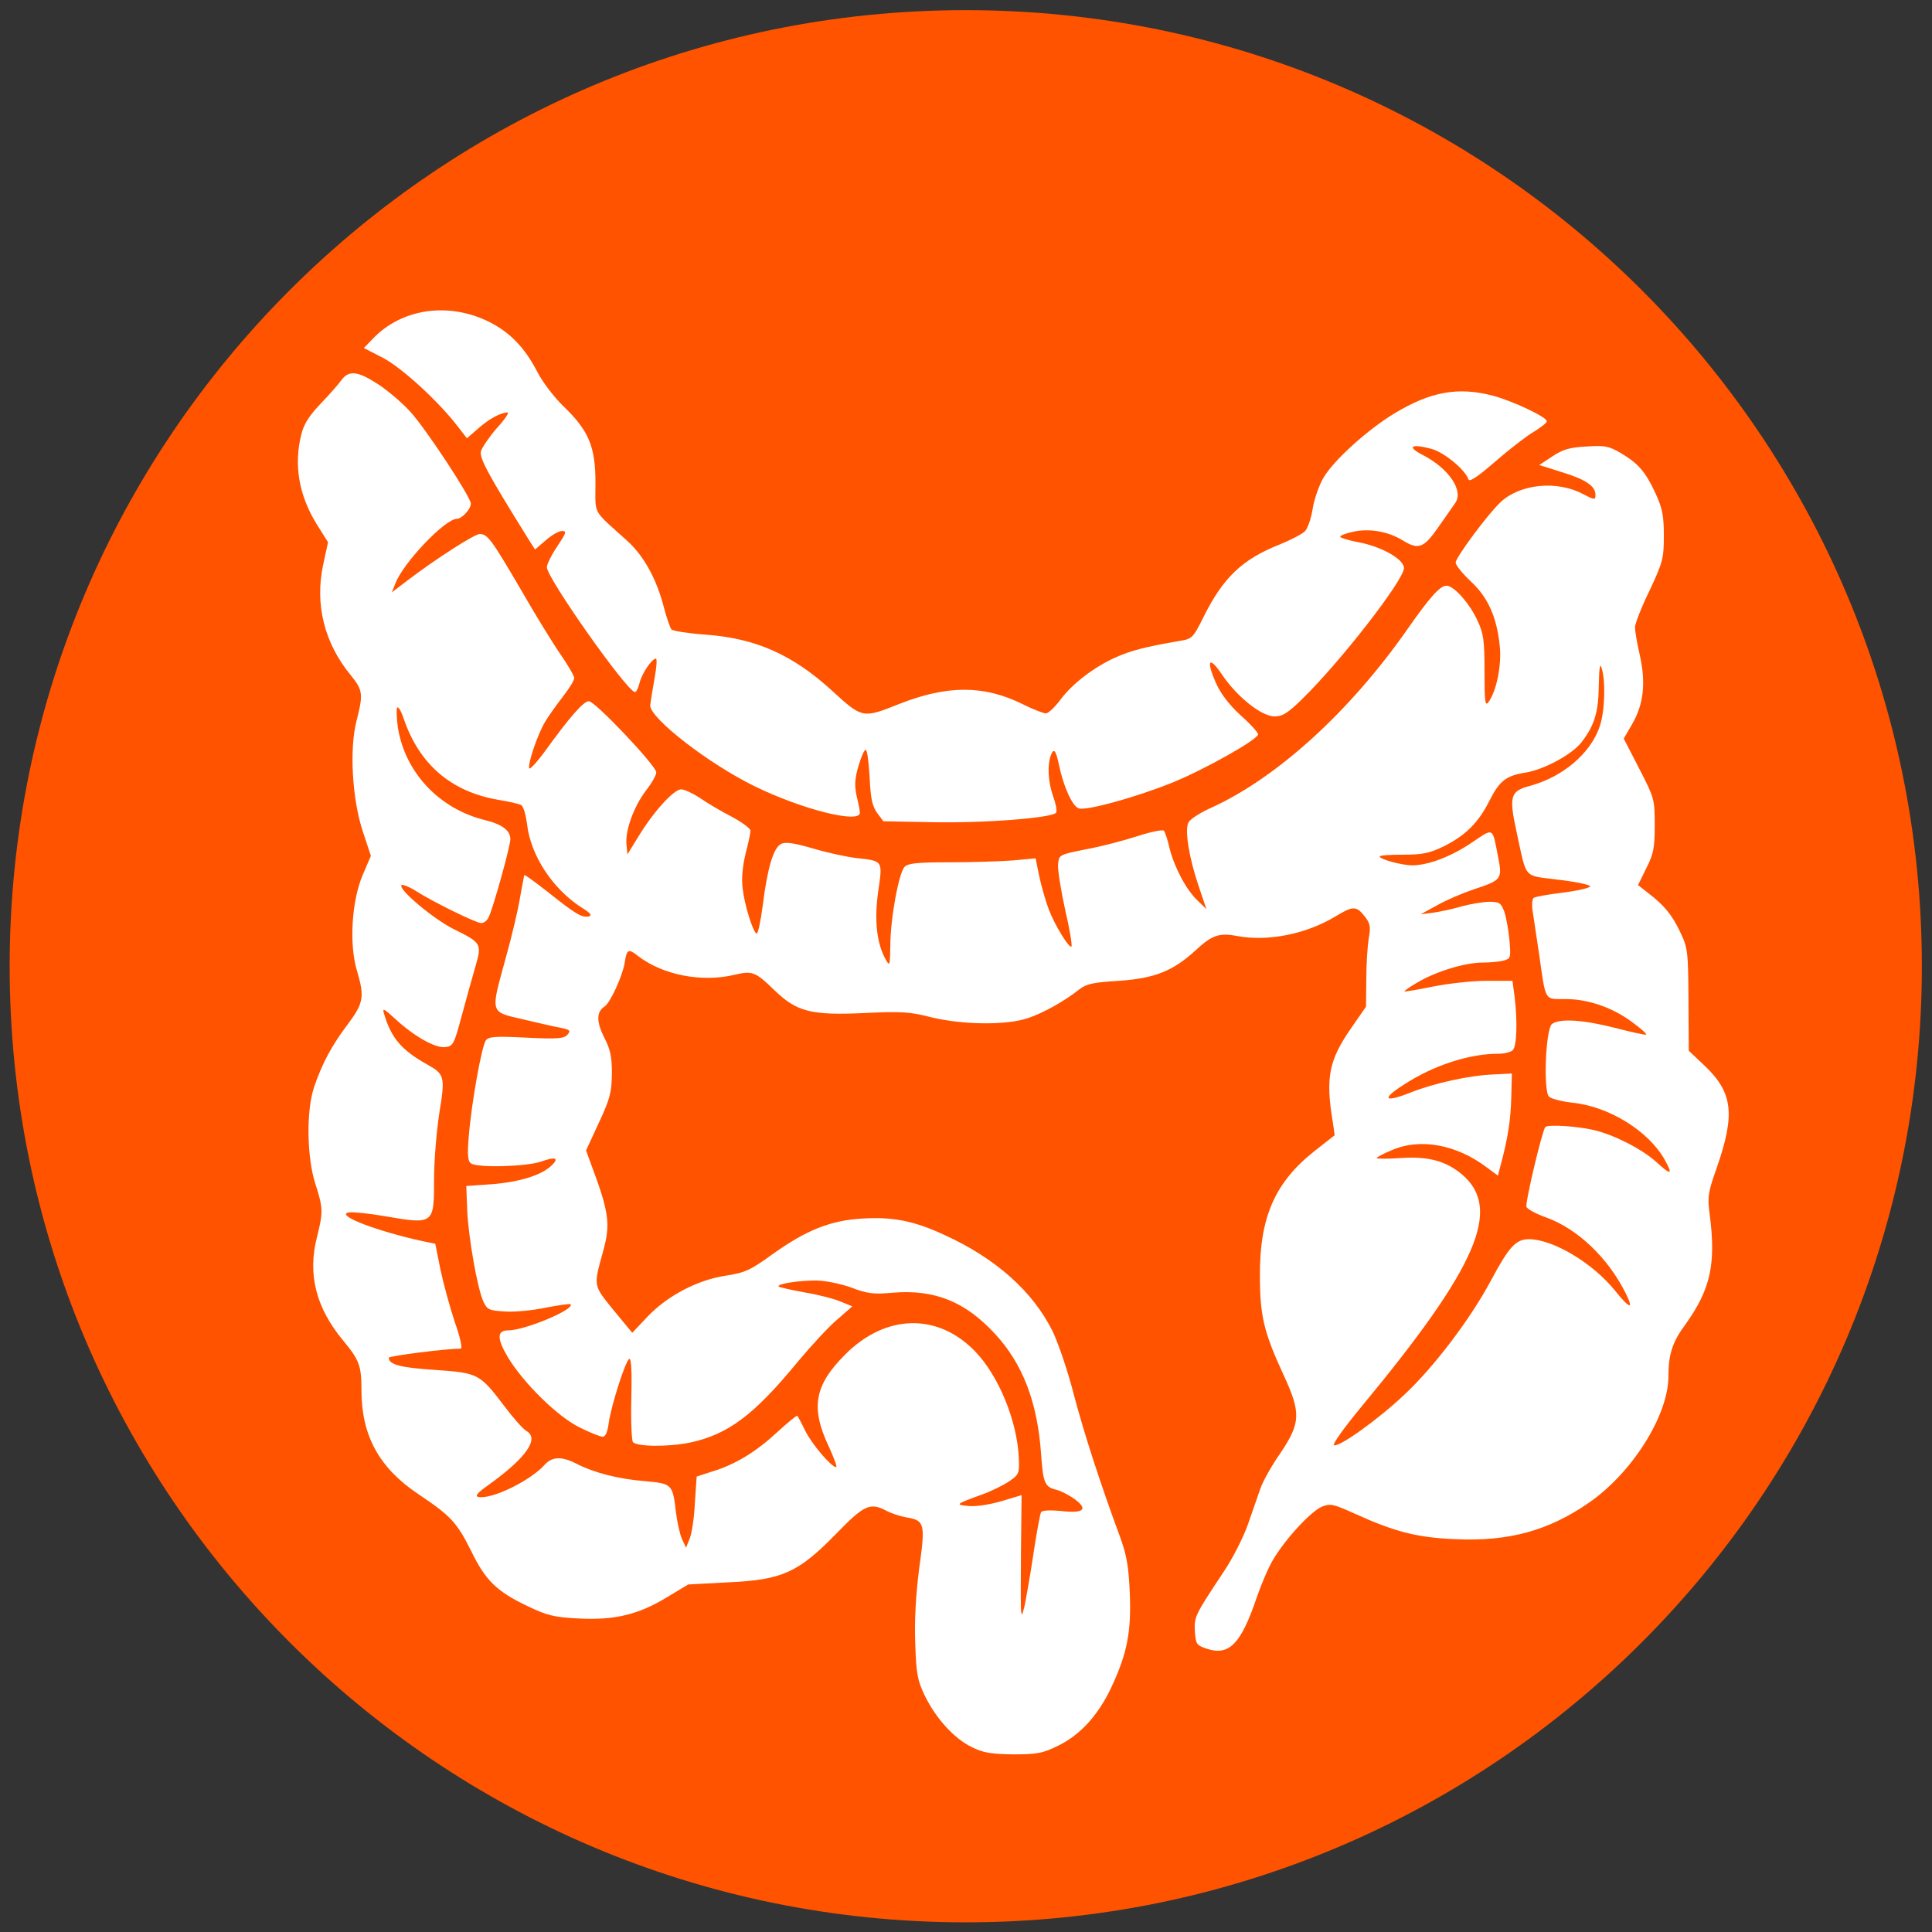<?xml version="1.0" encoding="UTF-8"?> <svg xmlns="http://www.w3.org/2000/svg" height="266.667" width="266.667" xml:space="preserve"><rect width="100%" height="100%" fill="#333333" stroke="none"/> <defs> <clipPath id="a" clipPathUnits="userSpaceOnUse"> <path d="M0 200h200V0H0Z"></path> </clipPath> </defs> <g clip-path="url(#a)" transform="matrix(1.333 0 0 -1.333 0 266.667)"> <path style="fill:#ff5300;fill-opacity:1;fill-rule:nonzero;stroke:none" d="M0 0c0-54.676-44.324-99-99-99s-99 44.324-99 99 44.324 99 99 99S0 54.676 0 0" transform="translate(199 100)"></path> <path style="fill:#fff;fill-opacity:1;fill-rule:nonzero;stroke:none" d="M0 0c-1.479 1.321-4.312 2.77-6.42 3.273-1.794.41-4.721.598-5.036.315-.315-.347-2.108-7.868-1.951-8.277.094-.221 1.007-.724 2.077-1.102 3.21-1.164 6.357-4.154 8.183-7.805.881-1.762.472-1.7-1.07.22-2.329 2.896-6.421 5.319-8.907 5.351-1.385 0-2.077-.756-3.997-4.344-2.108-3.934-5.854-8.875-8.906-11.739-2.77-2.612-6.736-5.445-7.302-5.256-.221.063 1.039 1.826 2.864 4.029 11.99 14.477 14.571 20.457 10.386 24.013-1.699 1.417-3.525 1.888-6.326 1.7-1.385-.095-2.518-.095-2.518 0 0 .062.661.44 1.511.786 2.958 1.322 6.766.63 9.945-1.794l1.102-.818.314 1.196c.724 2.707 1.007 4.564 1.071 6.893l.062 2.486-1.888-.095c-2.518-.094-6.169-.912-8.56-1.856-2.77-1.102-3.116-.724-.756.786 3.021 1.983 6.767 3.211 9.757 3.211.66 0 1.321.157 1.542.377.409.409.503 2.895.188 5.54l-.219 1.636h-2.708c-1.479 0-3.965-.284-5.539-.598-1.542-.315-2.864-.535-2.926-.504-.064.063.535.473 1.353.944 1.919 1.134 4.909 2.046 6.703 2.046.819 0 1.825.094 2.235.22.692.189.724.284.566 2.109-.094 1.07-.346 2.392-.535 2.959-.346.881-.503 1.007-1.542 1.007-.629 0-1.92-.221-2.863-.472-.945-.284-2.298-.567-2.991-.661l-1.258-.158 1.73.944c.944.536 2.645 1.259 3.777 1.637 2.864.944 2.958 1.07 2.518 3.305-.63 3.21-.409 3.084-2.77 1.51-2.14-1.448-4.5-2.328-6.136-2.328-1.071 0-3.368.629-3.368.912 0 .126 1.101.189 2.455.189 2.013 0 2.706.157 4.154.85 2.234 1.101 3.619 2.454 4.752 4.72 1.039 2.078 1.731 2.613 3.745 2.928 1.92.314 4.847 1.888 5.823 3.178 1.322 1.731 1.731 3.084 1.762 5.854.032 1.794.126 2.36.283 1.826.442-1.354.347-4.533-.188-6.075-.945-2.801-3.84-5.255-7.271-6.168-1.982-.535-2.139-1.07-1.352-4.69 1.101-5.067.66-4.532 4.216-5.004 1.732-.188 3.243-.503 3.4-.661.157-.157-1.008-.441-2.612-.661-1.606-.189-3.022-.44-3.21-.566-.159-.094-.221-.693-.126-1.322.093-.629.409-2.675.692-4.595.692-4.879.503-4.563 2.706-4.563 2.329 0 4.847-.85 6.924-2.393.85-.629 1.511-1.195 1.448-1.29-.063-.062-1.511.252-3.21.693-3.337.849-5.728 1.006-6.547.409-.661-.535-.912-6.893-.314-7.522.221-.22 1.322-.504 2.423-.63C-4.878 5.728-.755 3.179.913.188 1.794-1.385 1.573-1.448 0 0m-110.499 25.398c-.724-.157-1.385.252-4.186 2.486-1.322 1.039-2.455 1.857-2.486 1.794-.032-.063-.221-1.07-.441-2.297-.189-1.196-.85-4.028-1.479-6.263-1.605-5.854-1.7-5.571 1.825-6.389 1.574-.377 3.368-.787 3.934-.881.881-.189.976-.284.63-.693s-1.007-.471-4.217-.314c-3.116.157-3.903.126-4.218-.252-.441-.535-1.51-6.484-1.794-10.008-.157-1.952-.094-2.55.252-2.769.724-.473 5.728-.316 7.207.188 1.574.566 1.951.378 1.07-.44-1.038-.976-3.305-1.668-6.105-1.889l-2.676-.189.095-2.518c.126-2.832 1.07-8.214 1.699-9.504.378-.787.598-.882 2.266-.976 1.007-.063 2.896.126 4.218.41 1.29.251 2.423.409 2.517.345.504-.504-4.72-2.706-6.451-2.706-1.165 0-1.196-.818-.063-2.738 1.573-2.644 5.098-6.138 7.427-7.302 1.07-.535 2.172-.975 2.423-.975.284 0 .504.503.63 1.51.283 1.826 1.699 6.294 2.109 6.546.22.126.283-1.321.22-4.028-.063-2.298.031-4.375.157-4.564.315-.503 3.683-.535 5.949-.062 3.934.85 6.609 2.863 11.109 8.34 1.448 1.73 3.305 3.745 4.154 4.437l1.511 1.323-1.227.502c-.661.284-2.361.724-3.746.945-1.384.252-2.58.535-2.643.597-.283.284 2.234.662 3.997.63.944-.031 2.581-.378 3.588-.756 1.574-.597 2.234-.692 4.248-.502 4.312.345 7.459-.914 10.544-4.249 2.864-3.084 4.406-7.05 4.784-12.432.22-3.084.377-3.431 1.636-3.745.472-.126 1.322-.567 1.92-1.007 1.353-1.039.818-1.448-1.574-1.165-1.006.095-1.857.063-1.982-.126-.095-.157-.473-2.171-.818-4.5-.347-2.329-.787-4.721-.913-5.319-.252-.944-.284-.976-.346-.315-.032.441-.032 3.305 0 6.358l.062 5.539-1.982-.598c-1.165-.347-2.612-.599-3.431-.535-1.542.126-1.447.188 1.322 1.196.975.346 2.235.976 2.833 1.385.975.66 1.038.818.975 2.328-.157 3.903-2.108 8.624-4.563 11.142-3.871 3.965-9.222 3.839-13.408-.346-3.21-3.211-3.619-5.508-1.699-9.568.535-1.165.881-2.109.755-2.109-.503 0-2.549 2.424-3.21 3.776-.378.788-.755 1.48-.818 1.543-.063.063-.976-.692-2.046-1.668-2.203-2.045-4.343-3.368-6.735-4.091l-1.637-.535-.189-2.739c-.062-1.51-.314-3.147-.534-3.681l-.378-.945-.441.945c-.22.534-.472 1.73-.598 2.674-.346 2.958-.377 3.022-3.241 3.274-2.707.22-5.193.849-7.05 1.794-1.511.786-2.518.755-3.273-.064-1.511-1.699-5.539-3.65-6.893-3.367-.409.063-.126.409.976 1.195 3.934 2.802 5.382 4.847 3.997 5.634-.315.157-1.353 1.323-2.298 2.581-2.549 3.367-2.706 3.431-7.175 3.745-3.493.221-4.784.536-4.784 1.259 0 .189 6.011.945 7.459.945.189 0-.063 1.164-.629 2.769-.504 1.511-1.165 3.934-1.48 5.413l-.535 2.675-1.227.252c-4.69 1.008-9.19 2.707-7.742 2.99.409.063 2.077-.095 3.682-.378 5.161-.881 5.161-.881 5.161 3.84 0 1.856.252 4.909.535 6.767.63 3.84.567 4.09-1.259 5.098-2.643 1.479-3.713 2.739-4.437 5.193-.22.692-.094.661 1.164-.503 1.952-1.794 4.123-3.022 5.162-2.896.818.094.913.315 1.699 3.241.472 1.732 1.102 4.029 1.417 5.099.692 2.36.629 2.455-2.235 3.871-2.046 1.007-5.822 4.154-5.413 4.564.094.094.755-.158 1.416-.567 1.857-1.196 6.326-3.367 6.829-3.367.284 0 .599.252.756.566.441.818 2.266 7.396 2.266 8.12 0 .913-.85 1.542-2.644 1.983-4.721 1.164-8.246 4.91-9.001 9.567-.126.882-.157 1.794-.094 2.046.094.22.409-.252.692-1.101 1.605-4.721 4.878-7.554 9.725-8.404 1.165-.189 2.266-.44 2.455-.566.22-.126.472-1.007.598-1.983.378-3.242 2.643-6.672 5.602-8.592.975-.598 1.164-.849.787-.944M5.13 9.851l-1.731 1.636-.032 5.287c-.031 4.973-.062 5.351-.849 6.988-.85 1.793-1.637 2.769-3.368 4.091l-1.006.787.849 1.731c.755 1.479.881 2.108.881 4.469 0 2.675-.031 2.801-1.604 5.854l-1.606 3.116.881 1.51c1.196 2.077 1.417 4.28.787 7.113-.283 1.227-.504 2.549-.504 2.895 0 .346.661 2.077 1.511 3.808C.724 62.095.818 62.473.818 64.833c0 2.108-.157 2.833-.88 4.406-1.04 2.235-1.794 3.084-3.621 4.155-1.164.692-1.635.786-3.493.66-1.73-.094-2.423-.283-3.524-1.007l-1.385-.913 2.297-.723c2.486-.756 3.525-1.448 3.525-2.361 0-.566-.094-.535-1.322.095-2.675 1.416-6.483 1.038-8.497-.85-1.291-1.196-4.658-5.728-4.658-6.263 0-.252.692-1.133 1.573-1.951 1.763-1.637 2.676-3.651 2.99-6.641.221-1.951-.314-4.69-1.164-5.854-.346-.472-.409.032-.409 3.147 0 3.21-.095 3.934-.725 5.288-.817 1.793-2.454 3.619-3.21 3.619-.661 0-1.699-1.133-4.09-4.563-5.949-8.498-13.471-15.327-20.238-18.412-1.133-.503-2.234-1.196-2.391-1.542-.409-.755.031-3.588 1.07-6.641l.786-2.329-.912.882c-1.196 1.132-2.393 3.43-2.895 5.382-.19.881-.473 1.699-.598 1.856-.158.126-1.386-.126-2.738-.566-1.354-.441-3.714-1.07-5.288-1.353-2.801-.567-2.833-.567-2.927-1.542-.063-.567.283-2.645.724-4.69.472-2.014.755-3.745.661-3.84-.22-.251-1.731 2.203-2.361 3.871-.314.85-.755 2.361-.975 3.399l-.378 1.857-2.392-.22c-1.29-.094-4.248-.189-6.546-.189-3.242 0-4.28-.094-4.626-.472-.598-.598-1.48-5.382-1.48-8.183-.031-2.077-.063-2.14-.472-1.416-.944 1.668-1.196 4.06-.787 7.018.473 3.273.536 3.179-2.266 3.494-1.038.125-3.084.566-4.531 1.007-1.983.566-2.833.692-3.274.441-.787-.41-1.416-2.581-1.888-6.421-.22-1.668-.503-2.927-.629-2.864-.41.252-1.259 3.021-1.448 4.721-.126 1.039 0 2.298.314 3.588.284 1.07.504 2.14.504 2.36 0 .221-.881.881-1.951 1.448-1.102.567-2.581 1.448-3.305 1.951-.724.473-1.605.882-1.92.882-.755 0-2.832-2.266-4.406-4.847l-1.164-1.889-.095 1.008c-.157 1.447.756 3.934 2.014 5.602.599.755 1.071 1.605 1.071 1.888 0 .661-6.326 7.365-6.987 7.365-.535 0-1.983-1.637-4.501-5.131-.85-1.164-1.605-1.982-1.668-1.825-.157.504.85 3.462 1.605 4.753.346.597 1.196 1.793 1.857 2.643.661.85 1.196 1.7 1.196 1.951 0 .22-.629 1.322-1.416 2.455-.787 1.133-2.644 4.155-4.123 6.735-3.021 5.162-3.43 5.728-4.249 5.728-.535 0-4.563-2.58-7.616-4.909l-1.48-1.133.347.881c.787 2.14 5.161 6.735 6.389 6.735.503 0 1.448 1.007 1.448 1.574 0 .66-4.627 7.71-6.264 9.504-.786.881-2.297 2.171-3.304 2.833-2.172 1.416-3.084 1.51-3.871.409-.315-.441-1.29-1.542-2.172-2.455-1.133-1.196-1.7-2.077-1.951-3.147-.787-3.116-.252-6.295 1.605-9.284l1.165-1.857-.504-2.329c-.881-4.124.126-8.152 2.895-11.488 1.228-1.511 1.259-1.951.567-4.658-.755-2.864-.472-8.057.629-11.424l.85-2.581-.85-1.983c-1.133-2.675-1.416-7.144-.598-9.882.819-2.738.693-3.367-.944-5.57-1.668-2.204-2.644-4.029-3.493-6.515-.819-2.455-.756-7.302.157-10.071.787-2.455.787-2.865.157-5.413-1.007-3.872-.125-7.366 2.739-10.795 1.636-1.984 1.856-2.55 1.856-5.099 0-4.689 1.826-8.025 5.854-10.732 3.431-2.298 4.029-2.958 5.508-5.917 1.479-3.053 2.644-4.186 5.885-5.728 1.983-.944 2.707-1.133 5.288-1.259 3.714-.189 6.168.409 9.158 2.235l2.14 1.29 4.123.22c5.602.252 7.27 1.007 11.173 5.004 2.927 3.022 3.556 3.305 5.256 2.392.472-.252 1.353-.535 1.982-.66 1.952-.316 2.046-.599 1.385-5.288-.346-2.739-.503-5.382-.409-7.774.094-3.147.252-3.871.976-5.382 1.164-2.391 3.053-4.468 4.878-5.35 1.196-.598 2.014-.724 4.312-.755 2.486 0 3.053.126 4.594.881 2.298 1.101 4.155 3.147 5.508 5.98 1.668 3.556 2.109 5.759 1.951 9.787-.125 2.833-.314 3.935-1.006 5.855-1.984 5.349-3.714 10.669-4.785 14.728-.597 2.361-1.604 5.32-2.203 6.578-2.046 4.124-5.884 7.553-11.204 9.977-3.115 1.447-5.319 1.889-8.466 1.699-3.336-.188-5.822-1.195-9.315-3.681-2.298-1.668-2.833-1.92-4.847-2.235-2.959-.441-6.043-2.078-8.12-4.249l-1.574-1.668-1.951 2.361c-2.109 2.612-2.077 2.422-1.07 6.074.787 2.832.629 4.028-1.259 9.063l-.504 1.385 1.323 2.864c1.164 2.487 1.321 3.148 1.353 5.068 0 1.794-.158 2.549-.819 3.807-.786 1.575-.786 2.613.032 3.148.598.345 1.888 3.178 2.108 4.532.221 1.448.378 1.51 1.417.692 2.549-1.951 6.577-2.738 9.976-1.92 1.857.441 2.141.315 4.186-1.668 2.266-2.171 3.777-2.549 9.222-2.297 3.839.189 4.783.126 6.955-.441 3.242-.787 7.837-.849 10.071-.062 1.637.566 3.745 1.761 5.256 2.958.724.566 1.448.723 4.092.881 3.681.252 5.601 1.007 7.93 3.147 1.732 1.605 2.455 1.857 4.407 1.48 3.147-.567 7.049.22 10.04 2.014 1.856 1.133 2.203 1.133 3.052.063.598-.756.661-1.102.441-2.298-.126-.787-.252-2.675-.252-4.249l-.031-2.832-1.48-2.14c-2.36-3.368-2.738-5.193-1.951-9.851l.188-1.322-2.045-1.605c-4.123-3.241-5.728-6.862-5.697-12.935 0-4.155.409-5.854 2.424-10.228 1.856-3.997 1.794-5.005-.283-8.12-.913-1.291-1.858-2.991-2.109-3.746-.252-.755-.849-2.423-1.291-3.713-.471-1.323-1.573-3.494-2.486-4.847-3.053-4.595-3.053-4.658-2.989-6.169.094-1.354.157-1.447 1.29-1.825 2.265-.724 3.493.535 5.099 5.287.44 1.291 1.196 3.085 1.699 3.934 1.259 2.14 3.902 5.004 5.067 5.507.881.347 1.164.284 3.399-.723 4.155-1.888 6.483-2.487 10.449-2.644 5.508-.252 9.599.882 13.754 3.745 4.5 3.085 8.276 9.065 8.276 13.124 0 2.267.409 3.557 1.794 5.413 2.55 3.588 3.147 6.169 2.486 11.299-.251 1.857-.188 2.298.725 4.878C8.215 4.878 7.963 7.112 5.13 9.851" transform="translate(171.466 79.764)"></path> <path style="fill:#fff;fill-opacity:1;fill-rule:nonzero;stroke:none" d="m0 0 .976-1.259L2.171-.221C3.273.755 4.5 1.416 5.193 1.416c.189 0-.315-.755-1.133-1.637-.787-.912-1.511-1.982-1.637-2.391-.157-.693.693-2.298 4.847-8.97l.755-1.196 1.102.944c.598.535 1.353.976 1.699.976.504 0 .441-.189-.503-1.605-.598-.881-1.07-1.857-1.07-2.141 0-1.132 8.34-12.935 9.127-12.935.126 0 .346.41.472.945.22.944 1.259 2.517 1.699 2.517.126 0 .063-.944-.157-2.108-.22-1.196-.409-2.423-.44-2.738 0-1.353 6.105-6.075 10.826-8.372 4.878-2.392 10.889-3.902 10.889-2.738 0 .189-.157 1.007-.346 1.762-.22 1.07-.189 1.763.189 3.053.283.945.598 1.7.755 1.7.158 0 .315-1.291.409-2.833.095-2.234.283-3.021.787-3.713l.63-.85 4.846-.095c5.508-.125 12.841.441 13.061 1.008.095.22-.063.975-.346 1.73-.503 1.448-.598 3.242-.189 4.249.284.724.504.441.819-1.07.471-2.266 1.416-4.343 2.077-4.5.849-.221 5.791 1.133 9.567 2.643 3.305 1.322 8.97 4.501 8.97 5.036 0 .189-.818 1.101-1.856 2.014-1.197 1.102-2.078 2.297-2.519 3.336-1.038 2.361-.692 2.801.63.85 1.542-2.298 4.092-4.343 5.444-4.343.851 0 1.385.346 2.896 1.825 3.965 3.871 10.511 12.306 10.511 13.533 0 .913-2.328 2.235-4.72 2.676-1.038.188-1.888.472-1.888.566 0 .126.629.377 1.416.535 1.668.346 3.588 0 5.066-.913 1.637-1.007 2.172-.787 3.652 1.322.755 1.07 1.542 2.203 1.762 2.518.944 1.29-.629 3.619-3.399 5.036-1.637.849-1.133 1.164.976.598 1.322-.378 3.462-2.14 3.808-3.148.094-.315.912.22 2.801 1.857 1.447 1.259 3.241 2.644 3.997 3.084.724.441 1.321.913 1.321 1.07 0 .441-3.555 2.109-5.57 2.644-3.588.944-6.452.441-10.197-1.825-2.738-1.637-6.325-4.879-7.364-6.673-.441-.755-.945-2.171-1.102-3.147-.157-1.007-.504-2.045-.787-2.36-.251-.284-1.447-.913-2.612-1.385-3.903-1.542-5.885-3.43-7.931-7.553-1.07-2.141-1.133-2.235-2.518-2.455-3.651-.629-5.004-1.007-6.578-1.7-2.234-1.007-4.469-2.706-5.727-4.406-.567-.755-1.228-1.385-1.48-1.385s-1.321.409-2.391.945c-4.06 2.014-7.869 1.983-12.872 0-3.683-1.479-3.777-1.448-6.83 1.353-4.123 3.777-7.931 5.476-13.156 5.854-1.762.126-3.367.378-3.525.535-.125.157-.503 1.196-.786 2.297-.756 2.959-2.109 5.382-3.84 6.924-3.619 3.273-3.241 2.549-3.241 5.949 0 3.776-.693 5.413-3.305 7.93-.976.945-2.203 2.55-2.707 3.557-1.322 2.549-2.864 4.154-5.13 5.256-4.186 2.014-8.969 1.29-11.928-1.826l-.912-.944 2.014-1.038C-5.728 6.011-1.983 2.581 0 0" transform="translate(47.371 155.927)"></path> </g> </svg> 